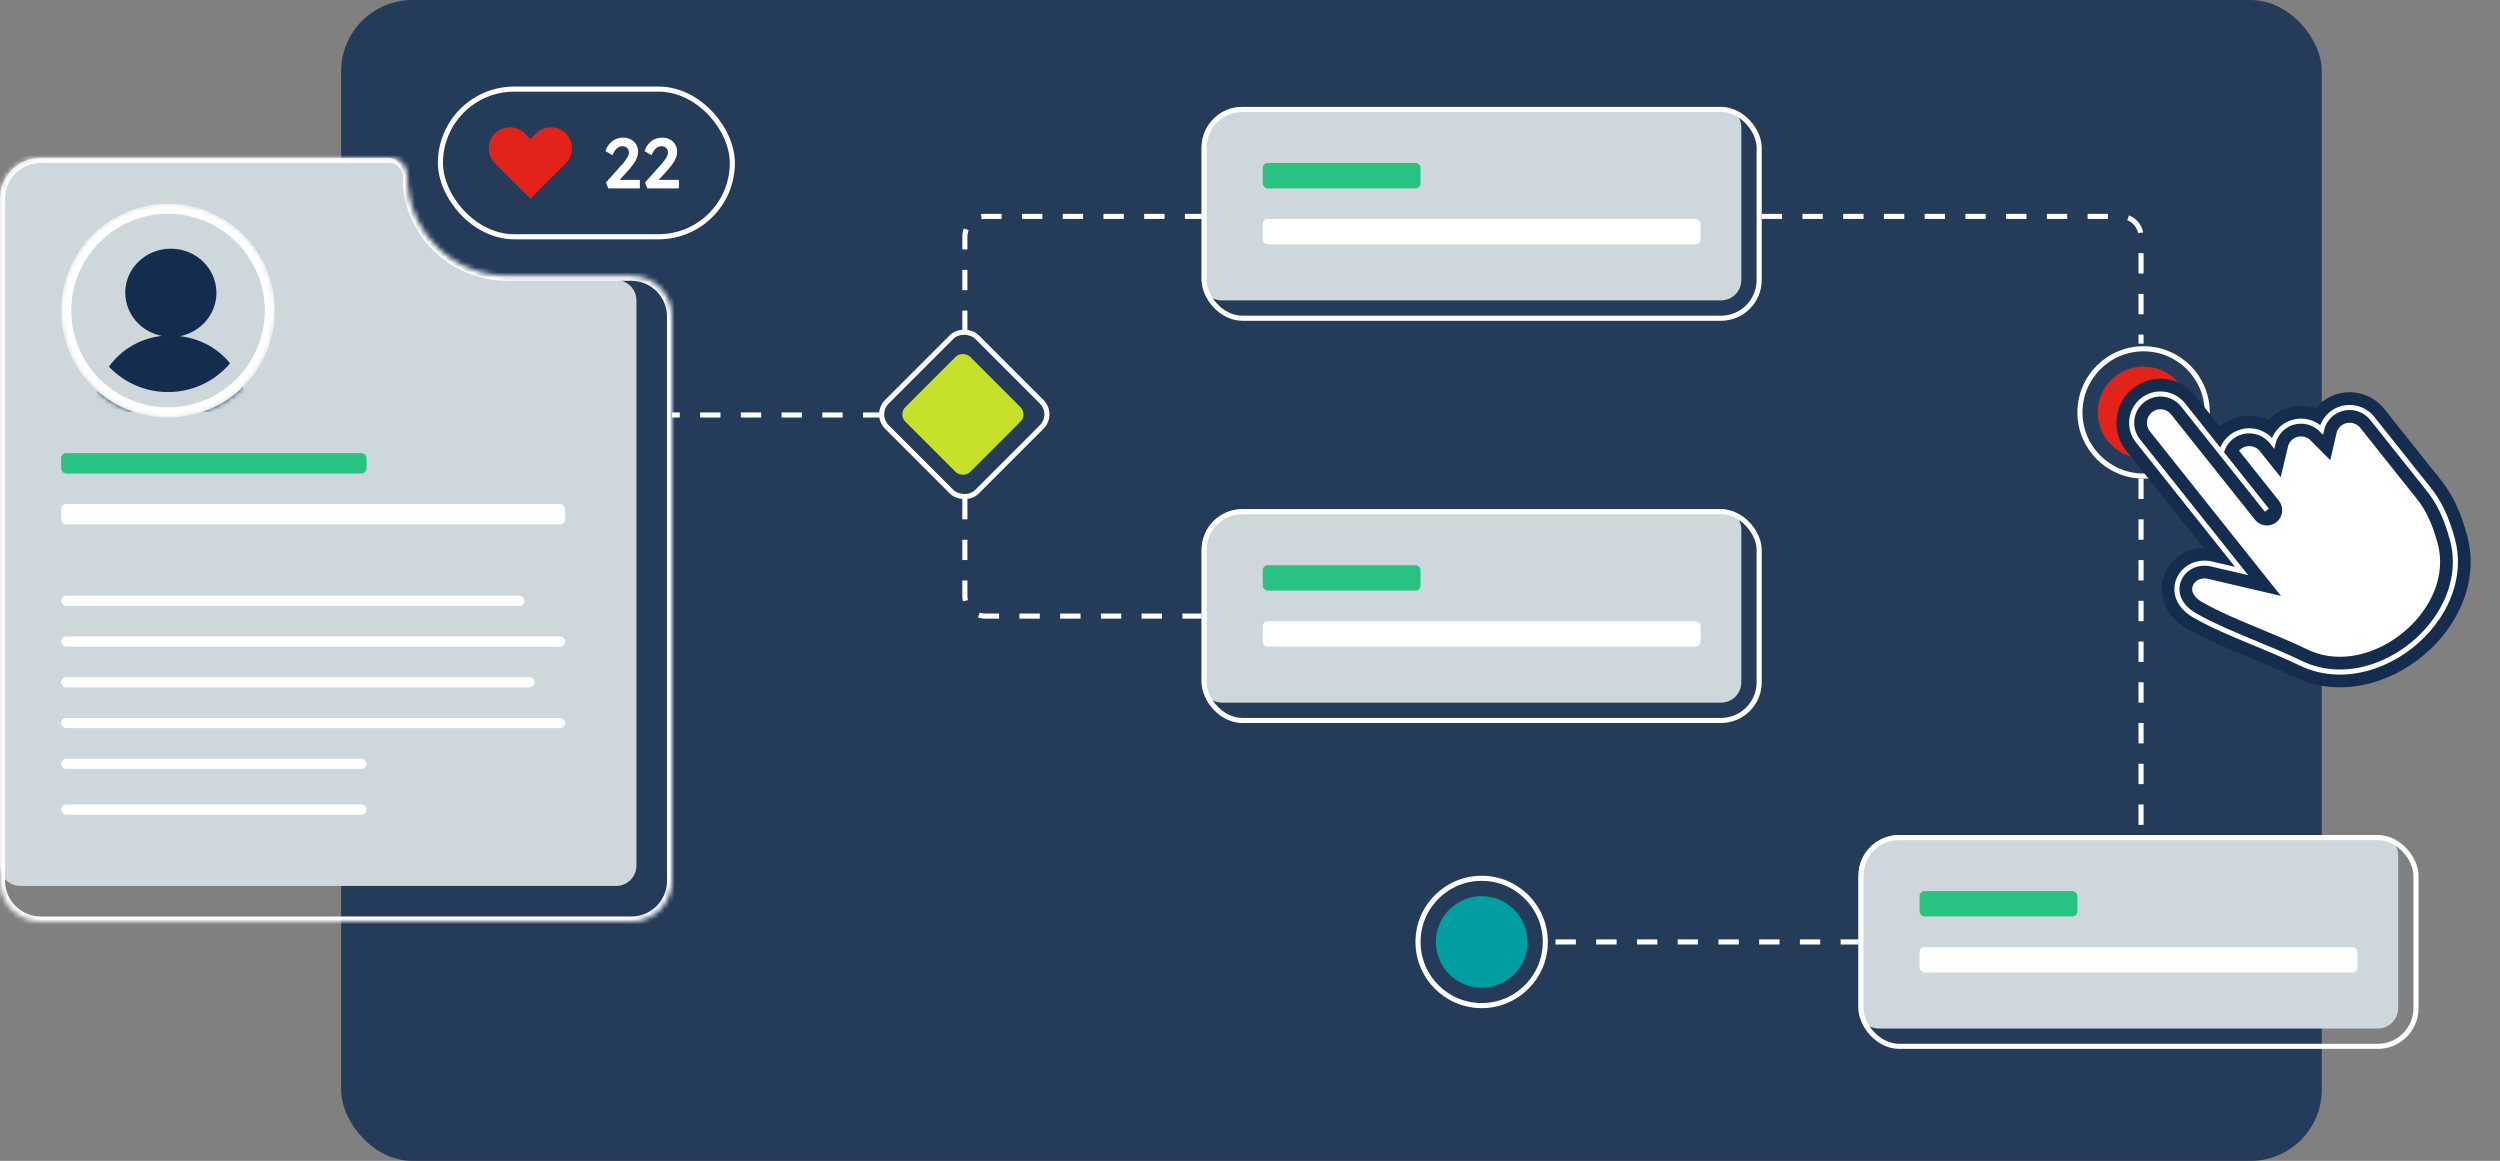 <svg width="491" height="228" viewBox="0 0 491 228" fill="none" xmlns="http://www.w3.org/2000/svg">
<rect x="0" y="0" width="491" height="228" fill="#808080" stroke="none"/>
<rect x="67" width="389" height="228" rx="14" fill="#253B5A"/>
<path fill-rule="evenodd" clip-rule="evenodd" d="M76.203 31C77.791 31 79 32.411 79 34V34C79 45.598 88.402 55 100 55H121C123.209 55 125 56.791 125 59V170C125 172.209 123.209 174 121 174H4C1.791 174 0 172.209 0 170V39C0 34.582 3.582 31 8 31H76.203Z" fill="#CDD7DC"/>
<mask id="path-3-inside-1_1280_815" fill="white">
<path fill-rule="evenodd" clip-rule="evenodd" d="M76.773 31C78.618 31 80 32.679 80 34.523V34.523C80 45.365 88.789 54.154 99.631 54.154H124C128.418 54.154 132 57.736 132 62.154V173C132 177.418 128.418 181 124 181H8C3.582 181 0 177.418 0 173V39C0 34.582 3.582 31 8 31H76.773Z"/>
</mask>
<path d="M99.631 53.154C89.341 53.154 81 44.813 81 34.523H79C79 45.918 88.237 55.154 99.631 55.154V53.154ZM124 53.154H99.631V55.154H124V53.154ZM131 62.154V173H133V62.154H131ZM131 173C131 176.866 127.866 180 124 180V182C128.971 182 133 177.971 133 173H131ZM124 180H8V182H124V180ZM8 180C4.134 180 1 176.866 1 173H-1C-1 177.971 3.029 182 8 182V180ZM1 173V39H-1V173H1ZM1 39C1 35.134 4.134 32 8 32V30C3.029 30 -1 34.029 -1 39H1ZM8 32H76.773V30H8V32ZM124 55.154C127.866 55.154 131 58.288 131 62.154H133C133 57.184 128.971 53.154 124 53.154V55.154ZM81 34.523C81 32.244 79.281 30 76.773 30V32C77.955 32 79 33.114 79 34.523H81Z" fill="white" mask="url(#path-3-inside-1_1280_815)"/>
<rect x="171.707" y="81.385" width="25" height="25" rx="3.5" transform="rotate(-45 171.707 81.385)" stroke="white"/>
<rect x="176.385" y="81.385" width="18" height="18" rx="2" transform="rotate(-45 176.385 81.385)" fill="#C6E128"/>
<circle cx="291" cy="185" r="12.5" stroke="white"/>
<circle cx="291" cy="185" r="9" fill="#009EA0"/>
<circle cx="421" cy="81" r="12.5" stroke="white"/>
<circle cx="421" cy="81" r="9" fill="#E2231A"/>
<path d="M189.5 65V46.5C189.5 44.291 191.291 42.5 193.5 42.5H236.5" stroke="white" stroke-dasharray="4 4"/>
<path d="M189.5 98V117C189.5 119.209 191.291 121 193.5 121H236" stroke="white" stroke-dasharray="4 4"/>
<path d="M346 42.5H416.5C418.709 42.5 420.5 44.291 420.5 46.5V67.5" stroke="white" stroke-dasharray="4 4"/>
<path d="M420.5 94V162" stroke="white" stroke-dasharray="4 4"/>
<path d="M365.5 185H304.5" stroke="white" stroke-dasharray="4 4"/>
<rect x="12" y="89" width="60" height="4" rx="1" fill="#28C382"/>
<rect x="12" y="99" width="99" height="4" rx="1" fill="white"/>
<rect x="12" y="117" width="91" height="2" rx="1" fill="white"/>
<rect x="12" y="125" width="99" height="2" rx="1" fill="white"/>
<rect x="12" y="133" width="93" height="2" rx="1" fill="white"/>
<rect x="12" y="141" width="99" height="2" rx="1" fill="white"/>
<rect x="12" y="149" width="60" height="2" rx="1" fill="white"/>
<rect x="12" y="158" width="60" height="2" rx="1" fill="white"/>
<mask id="mask0_1280_815" style="mask-type:alpha" maskUnits="userSpaceOnUse" x="12" y="40" width="42" height="42">
<circle cx="33" cy="61" r="21" fill="#D9D9D9"/>
</mask>
<g mask="url(#mask0_1280_815)">
<path d="M35.343 66.026C39.402 65.216 42.505 61.744 42.505 57.521C42.505 52.719 38.506 48.842 33.553 48.842C28.599 48.842 24.6 52.719 24.6 57.463C24.6 61.629 27.644 65.158 31.762 65.968C24.361 66.836 18.632 72.853 18.632 80.895H48.474C48.474 72.853 42.744 66.894 35.343 66.026Z" fill="#142C4D"/>
<circle cx="33" cy="61" r="18.5" stroke="#CDD7DC" stroke-width="5"/>
<circle cx="33" cy="61" r="20" stroke="white" stroke-width="2"/>
</g>
<rect x="86.5" y="17.5" width="57.333" height="29" rx="14.5" stroke="white"/>
<path d="M111.12 26.215C110.31 25.404 109.251 25 108.191 25C107.128 25 106.066 25.402 105.258 26.213L104.167 27.302L103.076 26.213C102.268 25.405 101.205 25 100.142 25C99.084 25 98.026 25.402 97.213 26.213C95.596 27.828 95.596 30.446 97.213 32.061L98.305 33.15L104.167 39L111.119 32.064C112.738 30.448 112.738 27.831 111.12 26.215Z" fill="#E2231A"/>
<path d="M119.467 37L119.005 35.852L121.945 32.562C122.113 32.394 122.286 32.203 122.463 31.988C122.641 31.764 122.809 31.535 122.967 31.302C123.135 31.059 123.271 30.826 123.373 30.602C123.476 30.369 123.527 30.154 123.527 29.958C123.527 29.706 123.471 29.487 123.359 29.3C123.257 29.113 123.107 28.969 122.911 28.866C122.715 28.763 122.473 28.712 122.183 28.712C121.931 28.712 121.684 28.787 121.441 28.936C121.208 29.076 120.989 29.281 120.783 29.552C120.587 29.813 120.424 30.126 120.293 30.49L118.921 29.678C119.089 29.137 119.341 28.67 119.677 28.278C120.023 27.877 120.424 27.569 120.881 27.354C121.348 27.139 121.852 27.032 122.393 27.032C122.953 27.032 123.453 27.149 123.891 27.382C124.33 27.615 124.675 27.937 124.927 28.348C125.189 28.759 125.319 29.239 125.319 29.79C125.319 29.995 125.296 30.21 125.249 30.434C125.203 30.649 125.128 30.877 125.025 31.12C124.932 31.353 124.806 31.601 124.647 31.862C124.489 32.114 124.297 32.38 124.073 32.66C123.859 32.94 123.611 33.234 123.331 33.542L121.105 35.964L120.825 35.32H125.669V37H119.467ZM127.137 37L126.675 35.852L129.615 32.562C129.783 32.394 129.956 32.203 130.133 31.988C130.311 31.764 130.479 31.535 130.637 31.302C130.805 31.059 130.941 30.826 131.043 30.602C131.146 30.369 131.197 30.154 131.197 29.958C131.197 29.706 131.141 29.487 131.029 29.3C130.927 29.113 130.777 28.969 130.581 28.866C130.385 28.763 130.143 28.712 129.853 28.712C129.601 28.712 129.354 28.787 129.111 28.936C128.878 29.076 128.659 29.281 128.453 29.552C128.257 29.813 128.094 30.126 127.963 30.49L126.591 29.678C126.759 29.137 127.011 28.67 127.347 28.278C127.693 27.877 128.094 27.569 128.551 27.354C129.018 27.139 129.522 27.032 130.063 27.032C130.623 27.032 131.123 27.149 131.561 27.382C132 27.615 132.345 27.937 132.597 28.348C132.859 28.759 132.989 29.239 132.989 29.79C132.989 29.995 132.966 30.21 132.919 30.434C132.873 30.649 132.798 30.877 132.695 31.12C132.602 31.353 132.476 31.601 132.317 31.862C132.159 32.114 131.967 32.38 131.743 32.66C131.529 32.94 131.281 33.234 131.001 33.542L128.775 35.964L128.495 35.32H133.339V37H127.137Z" fill="white"/>
<path d="M173.5 81.5H132" stroke="white" stroke-dasharray="4 4"/>
<path d="M236 29C236 24.582 239.582 21 244 21H338C340.209 21 342 22.791 342 25V55C342 57.209 340.209 59 338 59H240C237.791 59 236 57.209 236 55V29Z" fill="#CDD7DC"/>
<rect x="248" y="32" width="31" height="5" rx="1" fill="#28C382"/>
<rect x="248" y="43" width="86" height="5" rx="1" fill="white"/>
<rect x="236.5" y="21.5" width="109" height="41" rx="7.5" stroke="white"/>
<path d="M236 108C236 103.582 239.582 100 244 100H338C340.209 100 342 101.791 342 104V134C342 136.209 340.209 138 338 138H240C237.791 138 236 136.209 236 134V108Z" fill="#CDD7DC"/>
<rect x="248" y="111" width="31" height="5" rx="1" fill="#28C382"/>
<rect x="248" y="122" width="86" height="5" rx="1" fill="white"/>
<rect x="236.5" y="100.5" width="109" height="41" rx="7.5" stroke="white"/>
<path d="M365 172C365 167.582 368.582 164 373 164H467C469.209 164 471 165.791 471 168V198C471 200.209 469.209 202 467 202H369C366.791 202 365 200.209 365 198V172Z" fill="#CDD7DC"/>
<rect x="377" y="175" width="31" height="5" rx="1" fill="#28C382"/>
<rect x="377" y="186" width="86" height="5" rx="1" fill="white"/>
<rect x="365.5" y="164.5" width="109" height="41" rx="7.5" stroke="white"/>
<path d="M440.249 112.147L419.889 86.575C418.915 85.353 418.529 83.846 418.693 82.402C419.04 79.3 421.852 77.063 424.952 77.418C426.396 77.582 427.777 78.296 428.751 79.519L436.255 88.944C436.539 87.757 437.203 86.654 438.226 85.839C439.445 84.869 440.952 84.486 442.394 84.651C443.839 84.817 445.221 85.531 446.194 86.753L446.43 87.049C446.713 85.862 447.377 84.759 448.401 83.944C449.619 82.974 451.127 82.591 452.569 82.756C453.823 82.9 455.029 83.457 455.963 84.4C456.24 83.198 456.909 82.078 457.941 81.256C459.162 80.284 460.668 79.903 462.111 80.067C463.554 80.233 464.938 80.946 465.911 82.169L475.252 93.9C476.997 96.092 478.189 97.394 479.471 99.981C480.447 101.956 481.096 103.917 481.637 105.896C482.829 110.249 482.172 114.625 480.29 118.52C478.824 121.555 476.607 124.297 473.94 126.499C471.271 128.703 468.15 130.373 464.873 131.262C460.577 132.43 456.005 132.268 451.815 130.233C448.94 128.838 445.925 127.59 442.95 126.361C438.809 124.648 434.742 122.965 431.097 120.903C429.844 120.194 428.763 119.215 428.134 118.037C426.8 115.545 427.829 112.572 430.279 111.263C431.471 110.628 432.918 110.431 434.337 110.763L440.249 112.147Z" fill="white"/>
<path d="M436.255 88.944L428.751 79.519C427.777 78.296 426.396 77.582 424.952 77.418C421.852 77.063 419.04 79.3 418.693 82.402C418.529 83.846 418.915 85.353 419.889 86.575L440.249 112.147L434.337 110.763C432.918 110.431 431.471 110.628 430.279 111.263C427.829 112.572 426.8 115.545 428.134 118.037C428.763 119.215 429.844 120.194 431.097 120.903C434.742 122.965 438.809 124.648 442.95 126.361C445.925 127.59 448.94 128.838 451.815 130.233C456.005 132.268 460.577 132.43 464.873 131.262C468.15 130.373 471.271 128.703 473.94 126.499C476.607 124.297 478.824 121.555 480.29 118.52C482.172 114.625 482.829 110.249 481.637 105.896C481.096 103.917 480.447 101.956 479.471 99.981C478.189 97.394 476.997 96.092 475.252 93.9L465.911 82.169C464.938 80.946 463.554 80.233 462.111 80.067C460.668 79.903 459.162 80.284 457.941 81.256C456.909 82.078 456.24 83.198 455.963 84.4C455.029 83.457 453.823 82.9 452.569 82.756C451.127 82.591 449.619 82.974 448.401 83.944C447.377 84.759 446.713 85.862 446.43 87.049L446.194 86.753C445.221 85.531 443.839 84.817 442.394 84.651C440.952 84.486 439.445 84.869 438.226 85.839C437.203 86.654 436.539 87.757 436.255 88.944ZM436.255 88.944L445.217 100.2" stroke="#142C4D" stroke-width="6" stroke-linecap="round"/>
<path d="M436.255 88.944L428.751 79.519C427.777 78.296 426.396 77.582 424.952 77.418C421.852 77.063 419.04 79.3 418.693 82.402C418.529 83.846 418.915 85.353 419.889 86.575L440.249 112.147L434.337 110.763C432.918 110.431 431.471 110.628 430.279 111.263C427.829 112.572 426.8 115.545 428.134 118.037C428.763 119.215 429.844 120.194 431.097 120.903C434.742 122.965 438.809 124.648 442.95 126.361C445.925 127.59 448.94 128.838 451.815 130.233C456.005 132.268 460.577 132.43 464.873 131.262C468.15 130.373 471.271 128.703 473.94 126.499C476.606 124.297 478.824 121.555 480.29 118.52C482.172 114.625 482.829 110.249 481.637 105.896C481.096 103.917 480.447 101.956 479.471 99.981C478.189 97.394 476.997 96.092 475.252 93.9L465.911 82.169C464.938 80.946 463.554 80.233 462.111 80.067C460.668 79.903 459.162 80.284 457.941 81.256C456.909 82.078 456.24 83.198 455.963 84.4C455.029 83.457 453.823 82.9 452.569 82.756C451.127 82.591 449.619 82.974 448.401 83.944C447.377 84.759 446.713 85.862 446.43 87.049L446.194 86.753C445.221 85.531 443.839 84.817 442.394 84.651C440.952 84.486 439.445 84.869 438.226 85.839C437.203 86.654 436.539 87.757 436.255 88.944ZM436.255 88.944L445.217 100.2" stroke="white"/>
</svg>
